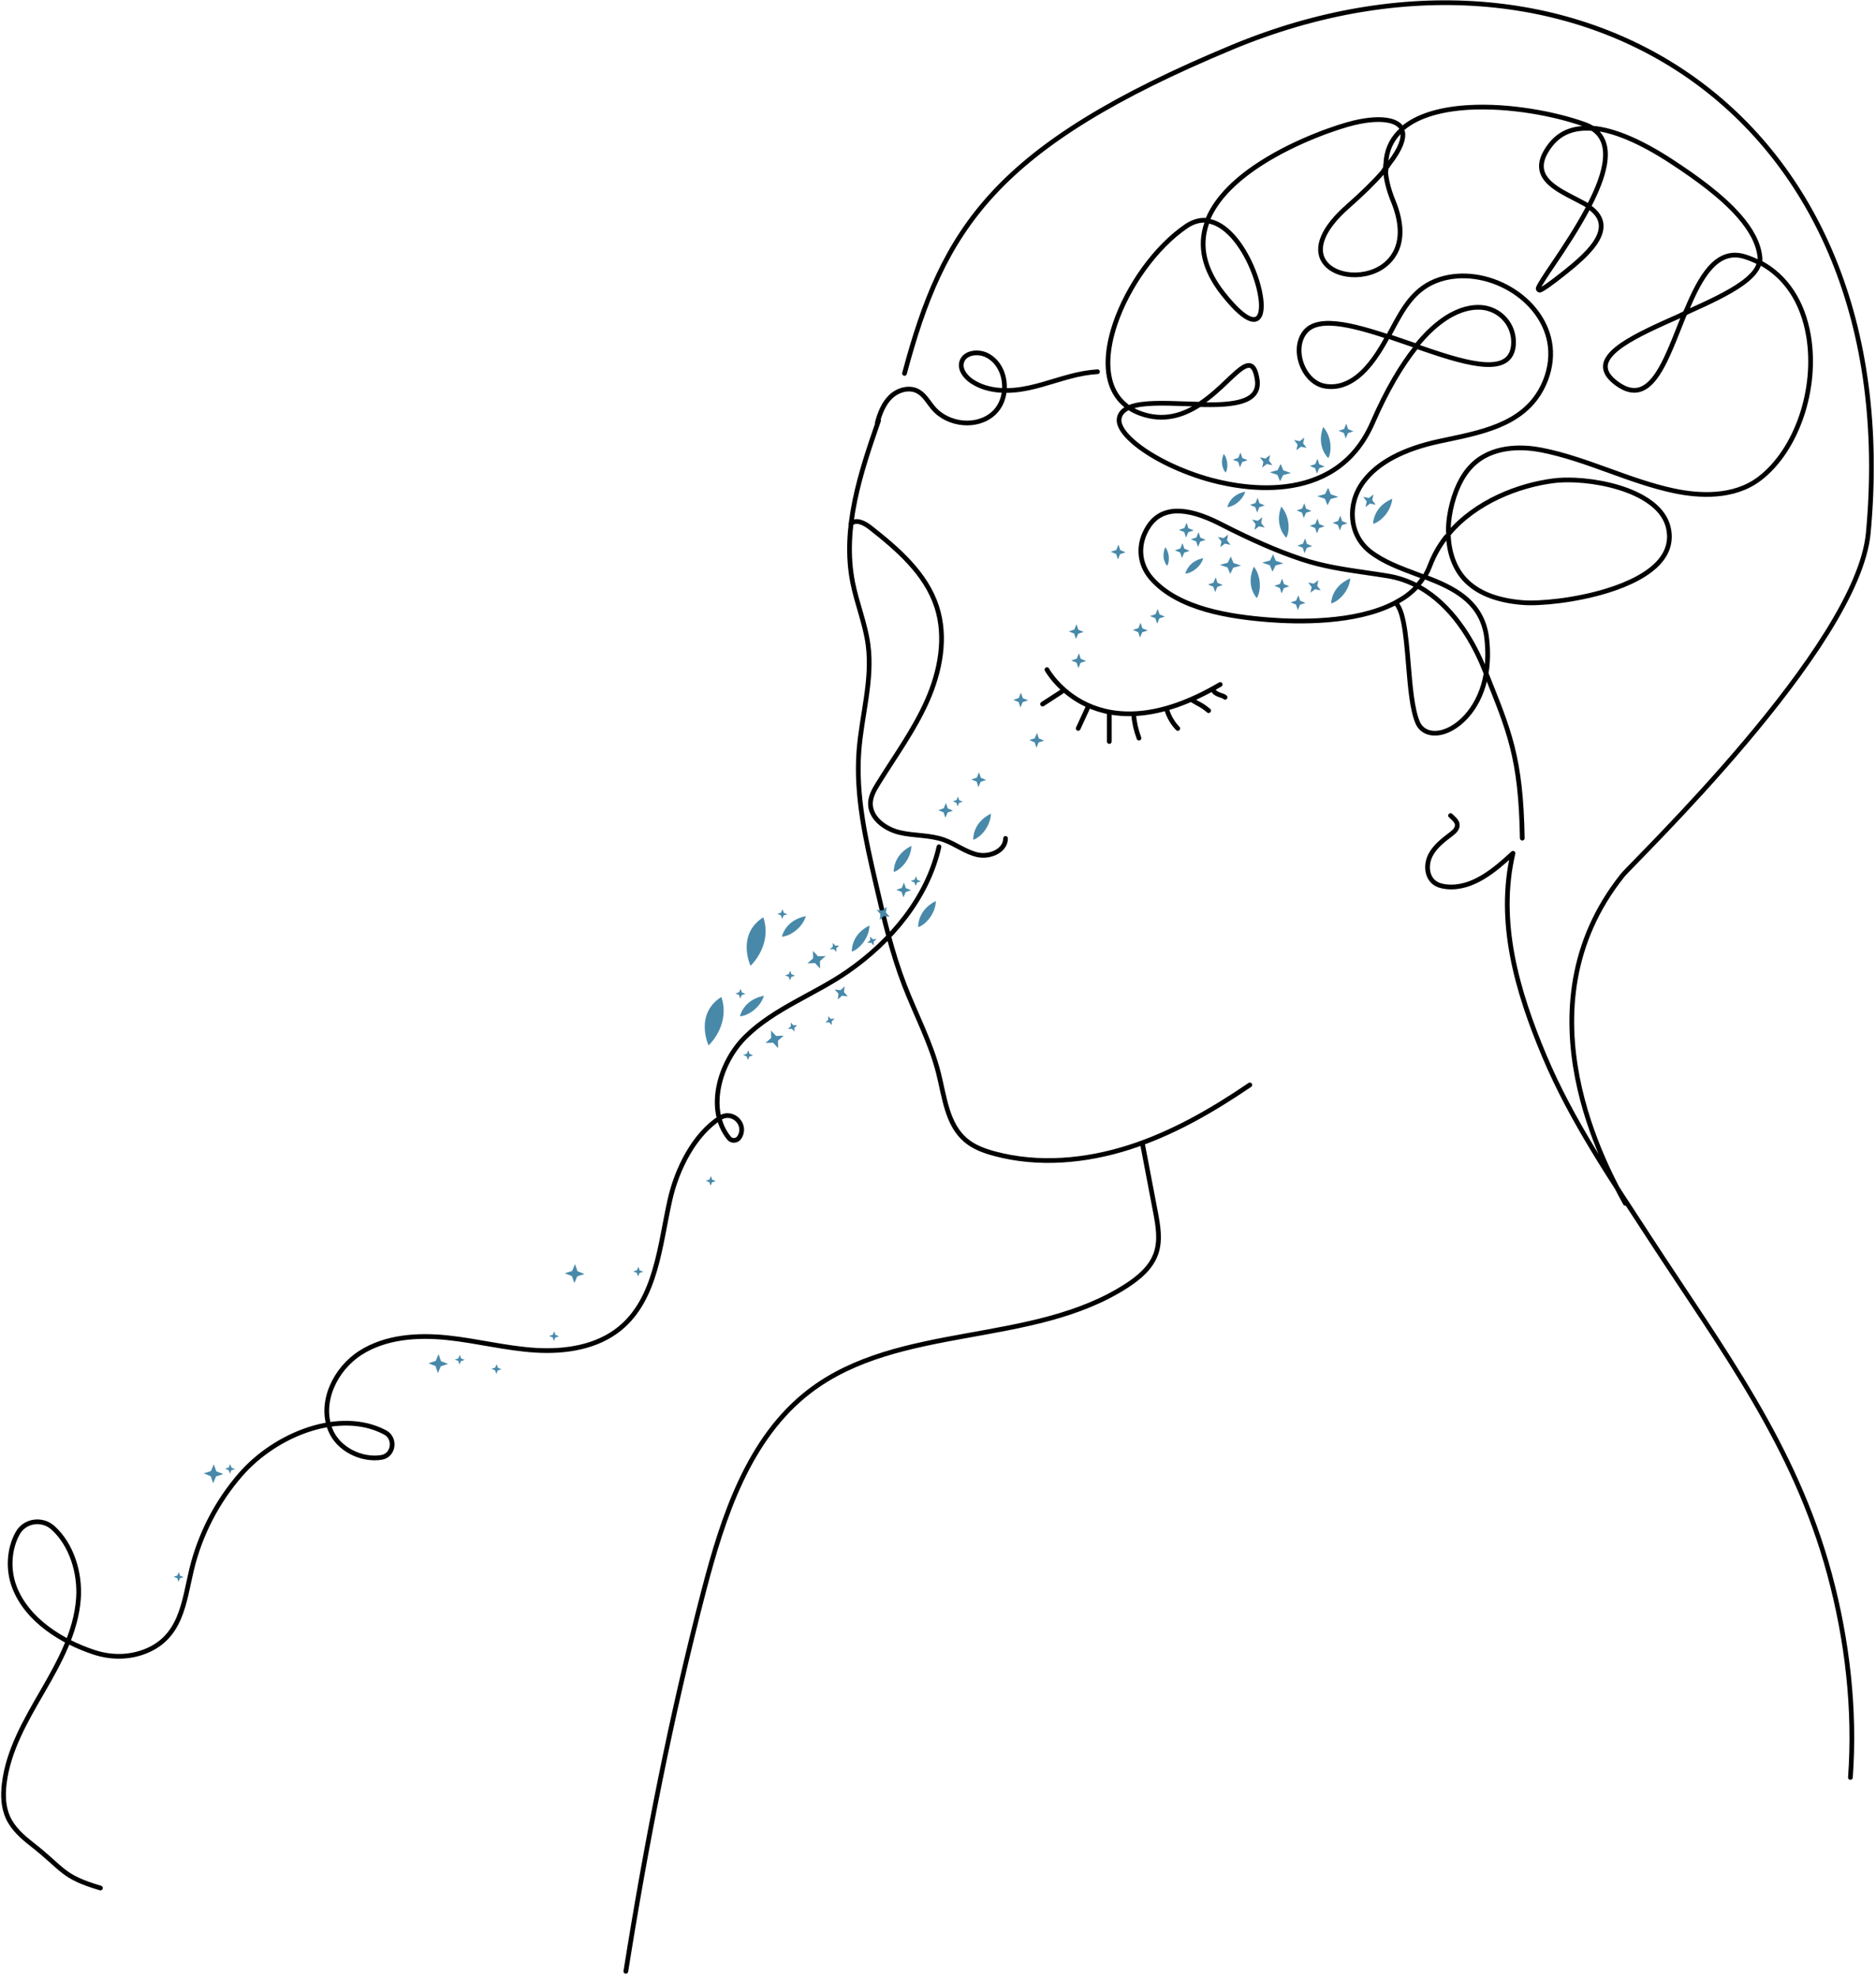 <?xml version="1.0" encoding="UTF-8" standalone="no"?><!DOCTYPE svg PUBLIC "-//W3C//DTD SVG 1.1//EN" "http://www.w3.org/Graphics/SVG/1.1/DTD/svg11.dtd"><svg width="100%" height="100%" viewBox="0 0 410 432" version="1.1" xmlns="http://www.w3.org/2000/svg" xmlns:xlink="http://www.w3.org/1999/xlink" xml:space="preserve" xmlns:serif="http://www.serif.com/" style="fill-rule:evenodd;clip-rule:evenodd;stroke-linecap:round;stroke-linejoin:round;stroke-miterlimit:10;"><g id="illu"><path id="lines" d="M192.016,91.889c-3.974,11.437 -8.004,23.543 -5.656,35.421c0.905,4.577 2.74,8.953 3.354,13.579c1.026,7.733 -1.421,15.466 -1.999,23.246c-0.726,9.77 1.503,19.49 3.717,29.035c1.73,7.457 3.469,14.942 6.224,22.084c2.485,6.439 5.795,12.594 7.467,19.291c1.299,5.198 1.86,11.144 5.951,14.603c1.779,1.504 4.03,2.328 6.281,2.932c9.601,2.582 19.916,1.645 29.388,-1.378c9.472,-3.024 18.186,-8.049 26.406,-13.644m-87.205,-122.554c1.034,-1.177 2.947,-0.256 4.18,0.71c6.04,4.736 12.216,10.058 14.591,17.356c2.174,6.687 0.767,14.087 -2.077,20.518c-2.843,6.43 -7.038,12.152 -10.736,18.133c-0.794,1.283 -1.587,2.649 -1.661,4.157c-0.16,3.288 3.139,5.75 6.341,6.518c3.201,0.77 6.622,0.513 9.722,1.619c2.541,0.907 4.747,2.693 7.384,3.264c2.636,0.572 6.073,-0.882 6.073,-3.58m-28.043,-90.788c0.571,-2.086 1.371,-4.198 2.924,-5.703c1.555,-1.505 4.034,-2.234 5.944,-1.217c1.479,0.786 2.3,2.383 3.384,3.662c3.217,3.797 9.69,4.486 13.289,1.05c3.6,-3.437 2.84,-10.448 -1.641,-12.614c-1.926,-0.931 -4.822,-0.556 -5.432,1.494c-0.492,1.651 0.809,3.314 2.25,4.258c3.539,2.321 8.138,2.317 12.279,1.449c4.142,-0.869 8.101,-2.511 12.271,-3.229c0.95,-0.163 1.908,-0.276 2.87,-0.34m77.165,96.974c0.605,0.612 1.422,1.181 1.472,2.04c0.051,0.863 -0.705,1.532 -1.392,2.056c-1.726,1.314 -3.52,2.685 -4.497,4.623c-0.975,1.936 -0.853,4.616 0.871,5.93c0.763,0.581 1.731,0.827 2.684,0.92c5.565,0.543 10.404,-3.522 14.507,-7.321c-3.501,14.985 0.862,30.043 6.82,44.23c5.956,14.189 14.693,27.001 23.09,39.896c15.924,24.454 31.625,45.157 39.251,73.325c3.895,14.388 5.667,29.622 4.581,44.483m-154.653,-138.096c1.025,5.38 1.724,9.047 2.75,14.427c0.583,3.061 1.156,6.296 0.116,9.235c-1.077,3.039 -3.71,5.248 -6.419,6.999c-20.613,13.316 -49.753,8.119 -69.252,23.019c-13.362,10.211 -18.933,27.447 -23.171,43.72c-7.13,27.38 -12.562,55.124 -17.002,83.059m68.438,-245.714c-2.527,11.196 -10.469,20.645 -19.891,27.199c-7.271,5.056 -16.008,8.06 -22.332,14.258c-5.884,5.767 -8.653,16.1 -3.651,22.212c0.586,0.715 1.715,0.615 2.226,-0.154c1.826,-2.749 -1.401,-6.06 -4.185,-4.289c-5.609,3.569 -9.46,11.118 -10.994,18.044c-2.209,9.97 -2.986,21.454 -10.872,27.943c-5.034,4.141 -11.976,5.194 -18.482,4.793c-6.507,-0.402 -12.869,-2.083 -19.354,-2.746c-6.485,-0.663 -13.402,-0.197 -18.898,3.307c-5.496,3.504 -8.996,10.721 -6.603,16.784c1.695,4.295 6.874,6.783 11.202,6.064c2.704,-0.45 3.179,-4.185 0.755,-5.467c-9.77,-5.171 -23.795,0.31 -31.545,9.206c-5.158,5.92 -8.864,13.096 -10.706,20.728c-1.714,7.101 -2.196,15.291 -10.91,18.201c-3.373,1.126 -7.037,1.031 -10.415,-0.081c-6.934,-2.282 -14.635,-6.968 -17.414,-14.255c-1.446,-3.794 -1.205,-8.346 0.745,-11.809c1.545,-2.741 5.319,-3.258 7.661,-1.157c4.061,3.641 5.992,9.838 5.596,15.456c-0.515,7.315 -4.197,13.982 -7.867,20.331c-3.67,6.349 -7.497,12.892 -8.359,20.175c-0.295,2.485 -0.214,5.09 0.824,7.367c1.094,2.402 3.141,4.22 5.221,5.844c6.972,5.443 6.493,7.058 14.978,9.556m243.218,-261.741c0.425,1.056 2.166,1.089 2.573,1.574m-7.27,0.556c1.951,1.233 1.892,0.891 3.676,2.355m-9.061,0.036c0.473,1.447 1.263,2.758 2.32,3.853m-9.659,-3.196c0.14,1.814 0.538,3.609 1.18,5.31m-6.482,-5.313l0,6.053m-4.531,-7.789c-0.756,1.641 -1.513,3.284 -2.269,4.925m-3.619,-8.015c-1.581,1.024 -2.59,1.678 -4.17,2.703m0.959,-7.532c0,0 10.548,19.369 37.865,3.246m38.069,-17.749c-0.033,0.017 -0.066,0.034 -0.099,0.05c-8.565,4.365 -21.088,4.062 -27.444,3.56c-8.141,-0.648 -19.658,-2.264 -25.574,-9.053c-2.807,-3.221 -3.059,-7.541 -0.666,-11.271c2.811,-4.384 8.097,-4.533 15.706,-0.642c7.024,3.592 12.515,5.978 17.807,7.738c4.715,1.568 9.292,2.236 14.137,2.94c1.556,0.227 3.125,0.455 4.711,0.717c2.246,0.371 4.293,1.082 6.152,2.032c0.143,0.074 0.319,0.04 0.425,-0.081c0.379,-0.432 0.733,-0.887 1.057,-1.366c0.061,-0.089 0.077,-0.201 0.045,-0.304c-0.033,-0.103 -0.111,-0.185 -0.212,-0.224c-0.406,-0.154 -0.815,-0.306 -1.225,-0.46c-3.608,-1.35 -7.343,-2.741 -10.177,-4.979c-4.503,-3.552 -5.108,-10.235 -1.404,-15.21c3.132,-4.205 8.773,-7.179 16.749,-8.874l1.451,-0.305c8.86,-1.856 17.993,-3.821 21.591,-12.993c1.094,-2.788 1.397,-5.7 0.882,-8.42c-0.864,-4.565 -3.978,-8.745 -8.554,-11.46c-4.879,-2.894 -10.649,-3.69 -15.436,-2.142c-5.531,1.787 -7.947,6.242 -10.482,10.98c-0,0 -0.531,0.99 -0.577,1.076c-0.049,0.092 -0.056,0.201 -0.017,0.297c0.038,0.097 0.117,0.172 0.216,0.205c1.497,0.498 3.01,1.023 4.516,1.546c0.32,0.11 0.641,0.222 0.962,0.333c0.139,0.049 0.295,0.005 0.389,-0.109c7.307,-8.934 13.26,-8.558 15.396,-8.008c3.656,0.947 6.048,4.355 5.687,8.103c-0.147,1.523 -0.752,2.649 -1.822,3.335c-1.363,0.876 -3.353,1.004 -5.753,0.695c-3.73,-0.479 -8.423,-2.034 -13.348,-3.734c-0.141,-0.049 -0.298,-0.004 -0.391,0.113c-3.121,3.898 -6.342,9.286 -9.477,16.493c-8.259,18.979 -30.041,14.084 -36.515,12.148c-6.458,-1.933 -12.23,-4.953 -15.667,-7.908c-1.342,-1.153 -2.324,-2.292 -2.834,-3.351c-0.316,-0.655 -0.448,-1.273 -0.35,-1.838c0.166,-0.959 0.736,-1.642 1.597,-2.13c0.103,-0.058 0.17,-0.164 0.178,-0.283c0.008,-0.118 -0.044,-0.232 -0.139,-0.304c-1.17,-0.891 -2.099,-2.005 -2.778,-3.333c-1.964,-3.843 -1.591,-9.136 0.237,-14.582c2.77,-8.251 8.9,-16.851 15.556,-21.372c1.433,-0.973 2.902,-1.405 4.361,-1.294c0.152,0.012 0.294,-0.076 0.353,-0.216c2.065,-4.974 6.703,-9.12 11.868,-12.399c7.8,-4.952 16.814,-7.92 20.153,-8.707c3.127,-0.736 5.755,-0.885 7.648,-0.462c1.187,0.265 2.075,0.75 2.582,1.476c0.057,0.081 0.144,0.134 0.241,0.148c0.098,0.013 0.196,-0.015 0.272,-0.077c3.426,-2.807 8.628,-4.112 14.346,-4.432c8.654,-0.484 18.49,1.305 25.246,3.706c0.606,0.216 1.155,0.475 1.645,0.777c0.046,0.029 0.099,0.047 0.154,0.052c4.662,0.417 10.48,2.884 17.311,7.359c5.18,3.393 10.851,7.452 14.698,11.879c2.523,2.904 4.262,5.961 4.518,9.095c0.021,0.255 0.013,0.508 -0.02,0.758c-0.02,0.145 0.053,0.288 0.182,0.357c5.519,2.978 9.167,8.487 10.431,15.848c2.009,11.694 -2.594,25.157 -10.728,31.31c-5.633,4.26 -13.239,3.778 -18.625,2.642c-4.839,-1.021 -9.568,-2.734 -14.142,-4.389c-4.809,-1.741 -9.781,-3.539 -14.854,-4.532c-3.42,-0.67 -9.842,-1.195 -14.436,2.672c-2.318,1.951 -4.04,4.978 -5.101,9.009c-0.508,1.932 -0.78,3.829 -0.823,5.638m-6.353,12.605c7.226,4.032 11.507,11.659 13.633,16.536c0.141,0.324 0.281,0.651 0.419,0.98m23.18,-101.045c1.539,-2.988 2.754,-5.96 3.238,-8.6c0.331,-1.805 0.321,-3.46 -0.141,-4.868c-0.433,-1.322 -1.232,-2.358 -2.425,-3.134c-0.05,-0.033 -0.106,-0.052 -0.165,-0.057c-3.606,-0.277 -6.789,0.677 -9.046,3.577c-1.655,2.126 -2.254,3.953 -1.897,5.565c0.25,1.13 0.958,2.105 1.947,2.973c1.412,1.238 3.404,2.264 5.359,3.266c0.711,0.364 1.41,0.723 2.065,1.085c0.196,0.109 0.435,0.293 0.615,0.405m-44.113,-7.168c-0.013,-0.14 0.157,-1.036 0.023,-1.079c-0.134,-0.042 -0.547,0.776 -0.639,0.882c-1.952,2.236 -4.528,4.764 -7.728,7.578c-2.628,2.311 -4.401,4.549 -5.27,6.564c-0.91,2.11 -0.845,3.993 0.212,5.504c0.857,1.226 2.289,2.085 3.973,2.518c2.476,0.635 5.495,0.351 7.957,-0.99c1.13,-0.616 2.901,-1.906 3.889,-4.267c0.974,-2.326 1.197,-5.709 -0.775,-10.541c-0.905,-2.218 -1.453,-4.276 -1.642,-6.169Zm-40.625,50.49c2.353,-1.546 4.381,-3.472 6.062,-5.072c1.374,-1.307 2.518,-2.398 3.502,-2.964c0.563,-0.323 1.058,-0.474 1.511,-0.322c0.344,0.115 0.615,0.393 0.842,0.828c0.265,0.504 0.463,1.205 0.612,2.117c0.222,1.354 -0.032,2.474 -0.779,3.324c-0.745,0.847 -1.928,1.378 -3.385,1.718c-2.286,0.534 -5.232,0.586 -8.309,0.521c-0.07,-0.002 -0.139,0.018 -0.198,0.056c-3.512,2.265 -7.76,3.676 -12.733,1.907c-0.871,-0.311 -1.667,-0.695 -2.387,-1.151m59.599,-60.329c-0.024,-0.129 -0.116,-0.234 -0.241,-0.273c-0.124,-0.04 -0.261,-0.008 -0.354,0.084c-0.085,0.084 -0.169,0.169 -0.25,0.254c-1.742,1.824 -2.687,4.056 -2.829,6.679c-0.009,0.154 -0.159,1 -0.015,1.054c0.145,0.054 0.55,-0.696 0.645,-0.818c2.819,-3.612 3.264,-5.757 3.044,-6.98Zm60.525,40.122c1.085,-0.538 1.949,-0.963 2.081,-1.022c4.326,-1.936 8.529,-3.912 11.429,-5.958c2.003,-1.413 3.387,-2.875 3.824,-4.365c0.048,-0.164 0.156,-0.248 -0.18,-0.415m-79.493,74.552c1.441,-0.833 2.79,-1.434 4.803,-3.5m-45.343,-79.98c-0.169,-0.031 -0.335,0.064 -0.394,0.225c-0.031,0.083 -0.06,0.165 -0.09,0.248l-0.001,0.003c-1.732,4.971 -0.547,10.136 3.566,15.343c3.006,3.806 4.861,5.116 5.942,5.501c0.89,0.317 1.363,0.074 1.571,-0.082c0.275,-0.207 0.494,-0.534 0.641,-0.971c0.193,-0.57 0.268,-1.345 0.225,-2.264c-0.162,-3.417 -1.962,-8.914 -4.914,-13.043c-1.367,-1.912 -3.687,-4.438 -6.546,-4.96Zm38.894,25.28c-0.039,-0.097 -0.119,-0.173 -0.219,-0.205c-4.556,-1.494 -8.882,-2.686 -12.194,-2.764c-2.312,-0.055 -4.144,0.439 -5.272,1.679c-1.538,1.692 -1.931,4.414 -0.99,7.108c0.943,2.699 2.944,4.585 5.194,4.95c2.662,0.429 4.984,-0.474 6.966,-2.008c2.897,-2.242 5.06,-5.846 6.496,-8.46c0.05,-0.092 0.057,-0.202 0.019,-0.3m64.431,-4.813c-0.104,0.046 -0.342,0.175 -0.446,0.221c-4.629,2.055 -9.352,4.155 -12.473,6.277c-2.181,1.482 -3.579,3.006 -3.74,4.506c-0.142,1.32 0.637,2.644 2.474,3.992c1.844,1.35 3.479,1.769 4.979,1.339c1.479,-0.426 2.779,-1.671 3.959,-3.457c1.699,-2.571 3.171,-6.275 4.691,-10.108c0.295,-0.744 0.591,-1.491 0.89,-2.233m-20.411,-24.688c-0.34,0.671 -0.393,0.799 -0.441,0.89c-2.336,4.395 -5.217,8.746 -7.47,12.07c-1.487,2.194 -3.013,4.457 -3.343,5.313c-0.051,0.133 -0.018,0.283 0.085,0.381c0.102,0.099 0.254,0.126 0.384,0.07c0.571,-0.247 1.983,-1.163 5.279,-3.787c2.571,-2.047 5.009,-4.17 6.492,-6.254c1.032,-1.451 1.603,-2.892 1.487,-4.276c-0.111,-1.323 -0.883,-2.543 -2.334,-3.62c-0.083,-0.061 -0.513,-0.453 -1.247,-0.897m37.893,12.722c-0.907,-0.454 -1.862,-0.841 -2.862,-1.159c-3.072,-0.976 -5.512,0.1 -7.57,2.366c-1.982,2.181 -3.606,5.49 -5.11,9.072c-0.056,0.134 -0.69,1.374 -1.042,2.32m-120.683,19.091c2.748,-1.055 7.322,-0.883 12.069,-0.72c0.994,0.035 1.994,0.069 2.98,0.093c0.071,0.001 0.142,-0.019 0.202,-0.058m53.426,29.601c0.311,-0.477 0.888,-0.992 0.888,-0.992c0.13,3.843 1.329,7.217 3.496,9.611c2.678,2.956 6.94,4.709 12.683,5.177c3.74,0.311 11.605,-0.439 18.596,-2.608c4.698,-1.457 8.997,-3.56 11.419,-6.389c1.897,-2.216 2.525,-4.72 1.871,-7.438c-0.665,-2.765 -2.794,-4.932 -5.643,-6.546c-4.181,-2.368 -9.914,-3.552 -14.654,-3.774c-1.776,-0.084 -3.413,-0.032 -4.776,0.141c-7.539,0.956 -16.996,4.549 -22.909,11.588c-0,-0 -0.103,-0.43 -0.088,-0.981m-0.663,1.918c-1.377,1.807 -2.528,3.825 -3.368,6.065c-0.268,0.716 -0.589,1.391 -0.957,2.027c-0.052,0.089 -0.062,0.197 -0.028,0.294c0.034,0.097 0.11,0.175 0.206,0.212c5.831,2.252 11.418,4.968 12.952,11.767c0.1,0.441 0.18,0.913 0.238,1.402c0.342,2.875 0.269,5.444 -0.103,7.713m-0.917,-2.073c0.304,0.734 0.913,2.201 0.937,2.26c4.93,12.401 7.576,18.147 7.865,35.897m-7.712,-37.361c-0.109,1.058 -0.455,2.704 -0.455,2.704c-1.587,6.852 -5.982,10.624 -9.289,11.504c-2.489,0.663 -4.571,-0.139 -5.42,-2.138c-1.21,-2.848 -1.615,-7.852 -2.017,-12.691c-0.276,-3.334 -0.558,-6.731 -1.089,-9.311c-0.368,-1.789 -0.867,-3.193 -1.541,-3.953m-107.491,-50.294c8.396,-31.52 19.501,-49.604 71.609,-71.27c74.516,-30.983 147.623,14 139.022,106.151c-2.334,25.003 -51.341,71.836 -53.726,74.828c-23.301,29.232 -3.182,64.589 0.639,71.64" style="fill:none;fill-rule:nonzero;stroke:#000;stroke-width:1.03px;"/><path id="stars" d="M154.854,228.414c0,-0 -3.149,-6.797 2.8,-10.584c1.883,5.623 -2.056,9.936 -2.8,10.584Zm6.863,-6.359c0,-0 0.708,-3.608 5.245,-4.479c-0.873,2.776 -3.681,4.436 -5.245,4.479Zm24.45,-14.128c0,-0 -0.277,-3.666 3.864,-5.712c-0.103,2.908 -2.368,5.254 -3.864,5.712Zm14.509,-5.346c-0,0 -0.277,-3.666 3.864,-5.712c-0.103,2.908 -2.368,5.255 -3.864,5.712Zm58.396,-77.247c0,-0 0.516,-2.703 3.907,-3.374c-0.642,2.082 -2.736,3.335 -3.907,3.374Zm15.595,5.341c-0,0 -2.537,-2.66 -0.63,-6.867c1.763,2.315 1.498,5.565 0.63,6.867Zm16.26,1.175c0,-0 -0.066,-3.676 4.185,-5.482c-0.269,2.898 -2.665,5.111 -4.185,5.482Zm-9.798,-14.352c0,-0 -2.718,-2.476 -1.112,-6.807c1.922,2.186 1.886,5.447 1.112,6.807Zm-26.045,6.15c0,0 -1.49,-1.599 -0.409,-4.091c1.039,1.389 0.905,3.322 0.409,4.091Zm-70.476,91.876l-0.164,1.252l0.844,0.939l-1.252,-0.163l-0.94,0.844l0.164,-1.253l-0.844,-0.939l1.252,0.164l0.94,-0.844Zm77.334,-99.253l0.396,1.2l1.168,0.48l-1.199,0.396l-0.48,1.168l-0.396,-1.2l-1.168,-0.48l1.199,-0.396l0.48,-1.168Zm23.113,-6.307l0.396,1.199l1.168,0.48l-1.199,0.396l-0.48,1.168l-0.396,-1.199l-1.168,-0.48l1.199,-0.396l0.48,-1.168Zm0.175,7.68l0.395,1.2l1.169,0.48l-1.2,0.396l-0.48,1.168l-0.396,-1.2l-1.168,-0.48l1.199,-0.396l0.481,-1.168Zm-71.268,51.104l0.396,1.2l1.168,0.48l-1.199,0.396l-0.481,1.168l-0.395,-1.2l-1.169,-0.48l1.2,-0.396l0.48,-1.168Zm12.67,-8.602l0.396,1.2l1.168,0.48l-1.199,0.396l-0.481,1.168l-0.395,-1.2l-1.169,-0.48l1.2,-0.396l0.48,-1.168Zm8.639,-23.749l0.396,1.2l1.168,0.48l-1.2,0.396l-0.48,1.168l-0.396,-1.2l-1.168,-0.48l1.2,-0.396l0.48,-1.168Zm17.747,-3.353l0.396,1.2l1.168,0.48l-1.2,0.396l-0.48,1.168l-0.396,-1.2l-1.168,-0.48l1.2,-0.396l0.48,-1.168Zm-3.75,3.036l0.396,1.199l1.168,0.48l-1.2,0.396l-0.48,1.168l-0.396,-1.199l-1.168,-0.48l1.2,-0.396l0.48,-1.168Zm19.152,-19.268l-0.262,1.236l0.768,1.003l-1.236,-0.262l-1.003,0.768l0.262,-1.236l-0.768,-1.002l1.236,0.261l1.003,-0.768Zm7.469,-3.785l-0.262,1.236l0.768,1.003l-1.236,-0.262l-1.003,0.768l0.262,-1.236l-0.768,-1.003l1.236,0.262l1.003,-0.768Zm-10.201,13.124l0.396,1.2l1.168,0.48l-1.199,0.396l-0.48,1.168l-0.396,-1.199l-1.168,-0.481l1.199,-0.395l0.48,-1.169Zm22.448,0.617l-0.262,1.235l0.768,1.003l-1.236,-0.261l-1.003,0.767l0.262,-1.235l-0.768,-1.003l1.236,0.261l1.003,-0.767Zm-19.143,-5.165l0.578,1.409l1.676,0.573l-1.712,0.453l-0.677,1.365l-0.578,-1.409l-1.676,-0.574l1.713,-0.453l0.676,-1.364Zm9.244,-0.488l0.577,1.409l1.677,0.574l-1.713,0.453l-0.677,1.364l-0.577,-1.409l-1.676,-0.574l1.712,-0.452l0.677,-1.365Zm-80.673,71.734l0.396,1.199l1.168,0.48l-1.199,0.396l-0.481,1.168l-0.395,-1.199l-1.169,-0.48l1.2,-0.396l0.48,-1.168Zm-34.027,36.639l0.269,0.786l0.794,0.316l-0.814,0.258l-0.325,0.765l-0.27,-0.786l-0.793,-0.316l0.814,-0.258l0.325,-0.765Zm-1.682,-13.432l0.269,0.786l0.793,0.316l-0.813,0.258l-0.325,0.765l-0.27,-0.786l-0.793,-0.316l0.814,-0.258l0.325,-0.765Zm38.341,-24.595l0.27,0.786l0.793,0.316l-0.813,0.258l-0.325,0.765l-0.27,-0.786l-0.793,-0.316l0.813,-0.258l0.325,-0.765Zm-27.372,31.962l0.567,0.608l0.853,-0.035l-0.638,0.567l0.014,0.831l-0.566,-0.608l-0.853,0.035l0.638,-0.567l-0.015,-0.831Zm8.173,-1.408l0.566,0.608l0.853,-0.035l-0.638,0.568l0.015,0.83l-0.567,-0.608l-0.853,0.035l0.638,-0.567l-0.014,-0.831Zm-12.487,3.158l1.104,1.185l1.663,-0.067l-1.244,1.106l0.029,1.62l-1.105,-1.186l-1.663,0.068l1.244,-1.106l-0.028,-1.62Zm111.704,-98.748l0.395,1.2l1.168,0.48l-1.199,0.396l-0.48,1.168l-0.396,-1.2l-1.168,-0.48l1.199,-0.396l0.481,-1.168Zm3.543,3.636l0.395,1.199l1.169,0.48l-1.2,0.396l-0.48,1.168l-0.396,-1.199l-1.168,-0.48l1.199,-0.396l0.481,-1.168Zm-119.735,80.956c-0,0 -3.15,-6.797 2.799,-10.584c1.883,5.624 -2.056,9.936 -2.799,10.584Zm6.863,-6.359c-0,0 0.708,-3.607 5.244,-4.478c-0.873,2.776 -3.68,4.435 -5.244,4.478Zm24.45,-14.127c-0,-0 -0.277,-3.666 3.864,-5.713c-0.103,2.909 -2.368,5.255 -3.864,5.713Zm17.368,-7.035c0,0 -0.276,-3.666 3.865,-5.712c-0.103,2.908 -2.368,5.255 -3.865,5.712Zm55.537,-72.698c0,-0 0.515,-2.703 3.907,-3.374c-0.642,2.082 -2.737,3.335 -3.907,3.374Zm31.855,3.655c-0,0 -0.067,-3.675 4.185,-5.481c-0.27,2.898 -2.665,5.11 -4.185,5.481Zm-9.798,-14.352c-0,0 -2.719,-2.475 -1.113,-6.806c1.922,2.185 1.886,5.446 1.113,6.806Zm-22.433,3.168c0,0 -1.49,-1.6 -0.409,-4.091c1.039,1.389 0.905,3.322 0.409,4.091Zm-74.089,94.858l-0.163,1.253l0.844,0.939l-1.253,-0.164l-0.939,0.844l0.164,-1.252l-0.844,-0.94l1.252,0.164l0.939,-0.844Zm77.335,-99.252l0.396,1.199l1.168,0.48l-1.2,0.396l-0.48,1.168l-0.396,-1.199l-1.168,-0.48l1.2,-0.396l0.48,-1.168Zm23.113,-6.308l0.396,1.2l1.168,0.48l-1.199,0.396l-0.481,1.168l-0.395,-1.199l-1.169,-0.481l1.2,-0.395l0.48,-1.169Zm-6.29,7.681l0.396,1.199l1.168,0.48l-1.199,0.396l-0.48,1.168l-0.396,-1.199l-1.168,-0.48l1.199,-0.396l0.48,-1.168Zm-64.804,51.104l0.396,1.199l1.168,0.48l-1.199,0.396l-0.48,1.168l-0.396,-1.199l-1.168,-0.48l1.199,-0.396l0.48,-1.168Zm12.671,-8.602l0.395,1.199l1.168,0.48l-1.199,0.396l-0.48,1.168l-0.396,-1.199l-1.168,-0.48l1.199,-0.396l0.481,-1.168Zm8.638,-23.749l0.396,1.199l1.168,0.48l-1.199,0.396l-0.48,1.168l-0.396,-1.199l-1.168,-0.48l1.199,-0.396l0.48,-1.168Zm14.887,-4.783l0.396,1.199l1.168,0.48l-1.199,0.396l-0.48,1.168l-0.396,-1.199l-1.168,-0.48l1.199,-0.396l0.48,-1.168Zm-0.89,4.465l0.396,1.2l1.168,0.48l-1.199,0.396l-0.48,1.168l-0.396,-1.2l-1.168,-0.48l1.199,-0.396l0.48,-1.168Zm19.152,-19.267l-0.261,1.236l0.767,1.002l-1.235,-0.261l-1.003,0.768l0.261,-1.236l-0.767,-1.003l1.235,0.262l1.003,-0.768Zm7.469,-3.785l-0.261,1.235l0.767,1.003l-1.235,-0.261l-1.003,0.767l0.261,-1.235l-0.767,-1.003l1.235,0.262l1.003,-0.768Zm-10.2,13.124l0.396,1.199l1.168,0.481l-1.2,0.395l-0.48,1.169l-0.396,-1.2l-1.168,-0.48l1.2,-0.396l0.48,-1.168Zm25.307,-0.702l-0.261,1.236l0.767,1.002l-1.235,-0.261l-1.003,0.768l0.262,-1.236l-0.768,-1.003l1.235,0.262l1.003,-0.768Zm-20.27,-6.684l0.578,1.409l1.676,0.574l-1.713,0.453l-0.676,1.364l-0.578,-1.409l-1.676,-0.574l1.713,-0.453l0.676,-1.364Zm10.372,5.23l0.577,1.409l1.676,0.574l-1.712,0.453l-0.677,1.364l-0.577,-1.409l-1.677,-0.574l1.713,-0.452l0.677,-1.365Zm-83.533,68.853l0.395,1.2l1.169,0.48l-1.2,0.396l-0.48,1.168l-0.396,-1.2l-1.168,-0.48l1.199,-0.396l0.481,-1.168Zm-34.028,36.64l0.27,0.786l0.793,0.315l-0.813,0.258l-0.325,0.765l-0.27,-0.786l-0.793,-0.315l0.813,-0.259l0.325,-0.764Zm-1.682,-13.432l0.27,0.786l0.793,0.315l-0.814,0.259l-0.325,0.764l-0.269,-0.786l-0.794,-0.315l0.814,-0.258l0.325,-0.765Zm38.342,-24.595l0.27,0.786l0.793,0.315l-0.814,0.259l-0.325,0.765l-0.269,-0.786l-0.794,-0.316l0.814,-0.258l0.325,-0.765Zm-27.372,31.961l0.566,0.608l0.853,-0.034l-0.638,0.567l0.015,0.831l-0.567,-0.608l-0.853,0.034l0.638,-0.567l-0.014,-0.831Zm8.172,-1.407l0.567,0.608l0.853,-0.035l-0.638,0.567l0.014,0.831l-0.566,-0.608l-0.853,0.035l0.638,-0.568l-0.015,-0.83Zm-12.487,3.157l1.104,1.186l1.664,-0.068l-1.244,1.106l0.028,1.62l-1.104,-1.185l-1.664,0.067l1.245,-1.106l-0.029,-1.62Zm110.256,-94.457l0.396,1.199l1.168,0.481l-1.199,0.396l-0.48,1.168l-0.396,-1.2l-1.168,-0.48l1.199,-0.396l0.48,-1.168Zm4.991,-0.655l0.396,1.2l1.168,0.48l-1.199,0.396l-0.48,1.168l-0.396,-1.2l-1.168,-0.48l1.199,-0.396l0.48,-1.168Zm-137.549,144.306l0.269,0.786l0.794,0.315l-0.814,0.258l-0.325,0.765l-0.27,-0.786l-0.793,-0.315l0.814,-0.259l0.325,-0.764Zm-54.869,39.067l0.27,0.786l0.793,0.315l-0.814,0.258l-0.325,0.765l-0.269,-0.786l-0.794,-0.315l0.814,-0.259l0.325,-0.764Zm8.038,2.041l0.269,0.786l0.793,0.316l-0.813,0.258l-0.325,0.765l-0.27,-0.786l-0.793,-0.316l0.814,-0.258l0.325,-0.765Zm12.585,-7.189l0.27,0.786l0.793,0.316l-0.813,0.258l-0.325,0.765l-0.27,-0.786l-0.793,-0.316l0.814,-0.258l0.324,-0.765Zm18.396,-14.104l0.27,0.786l0.793,0.315l-0.813,0.258l-0.325,0.765l-0.27,-0.786l-0.793,-0.315l0.814,-0.258l0.324,-0.765Zm-89.207,43.111l0.27,0.786l0.793,0.316l-0.814,0.258l-0.325,0.765l-0.269,-0.786l-0.793,-0.316l0.813,-0.258l0.325,-0.765Zm-11.238,23.602l0.269,0.786l0.794,0.315l-0.814,0.258l-0.325,0.765l-0.27,-0.786l-0.793,-0.315l0.814,-0.259l0.325,-0.764Zm86.594,-67.279l0.526,1.533l1.547,0.615l-1.587,0.504l-0.634,1.491l-0.525,-1.532l-1.547,-0.616l1.586,-0.503l0.634,-1.492Zm-29.821,19.659l0.526,1.533l1.547,0.615l-1.587,0.504l-0.634,1.491l-0.526,-1.533l-1.547,-0.615l1.587,-0.504l0.634,-1.491Zm-49.121,24.063l0.526,1.533l1.547,0.615l-1.587,0.504l-0.634,1.491l-0.526,-1.533l-1.547,-0.615l1.587,-0.504l0.634,-1.491Z" style="fill:#4889aa;"/></g></svg>